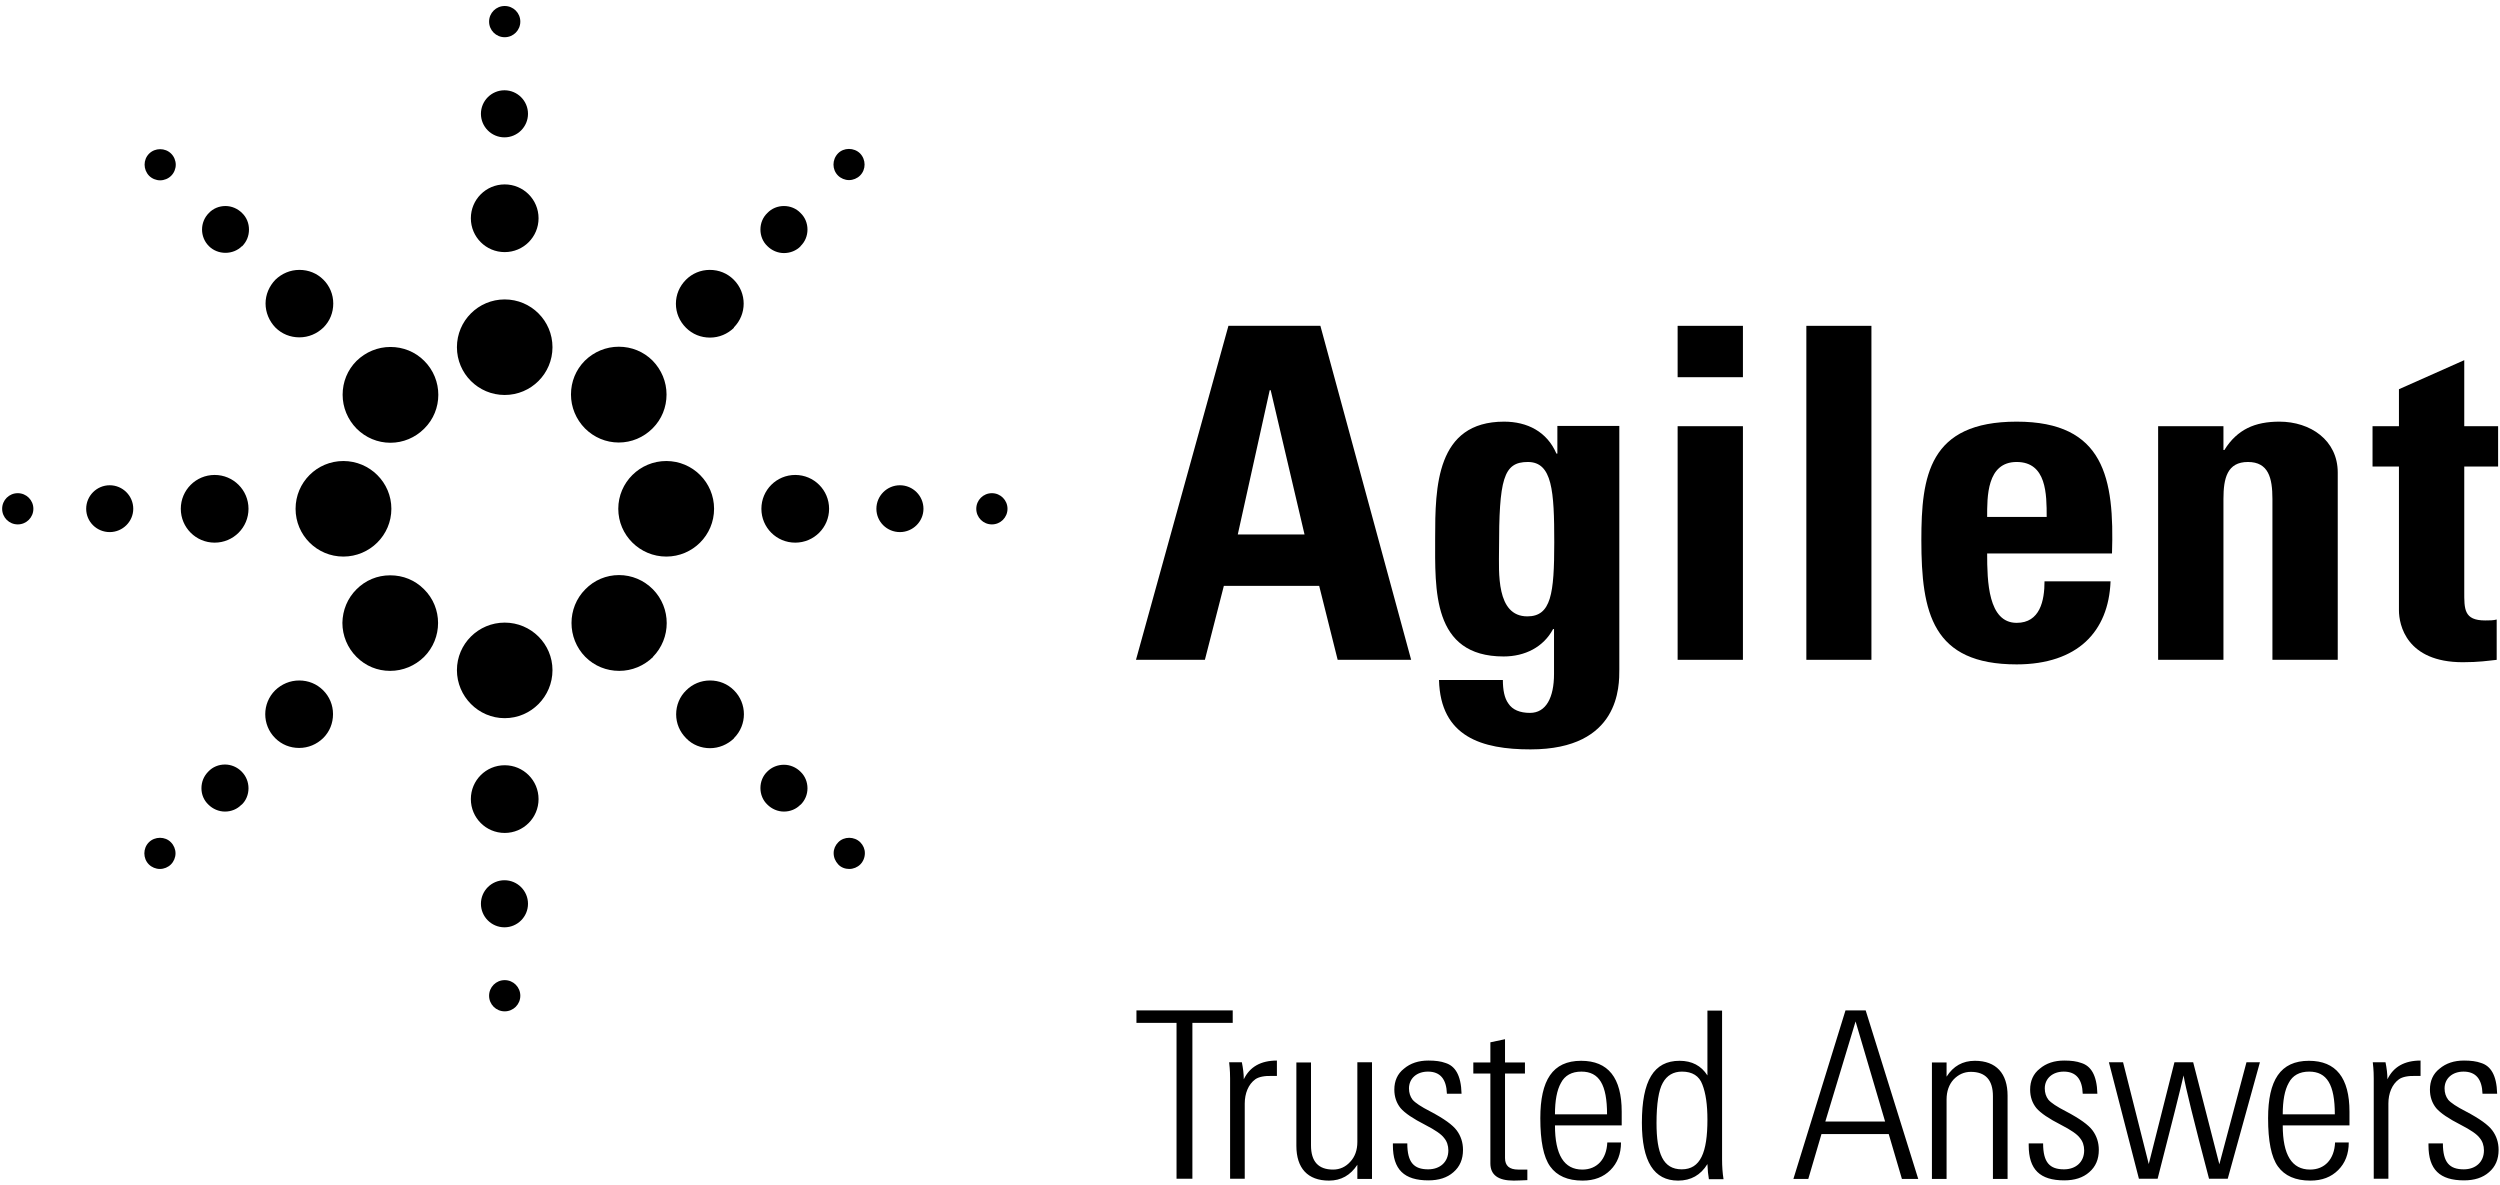 <svg width="135" height="64" viewBox="0 0 135 64" fill="none" xmlns="http://www.w3.org/2000/svg">
<g clip-path="url(#clip0_6890_9230)">
<path d="M70.432 28.862H66.84L68.565 21.07H68.617L70.445 28.862H70.432ZM65.064 35.63L66.088 31.637H71.236L72.234 35.63H76.202L71.301 17.595H66.335L61.343 35.63H65.064Z" fill="black"/>
<path d="M80.947 29.718C80.947 25.867 81.181 24.947 82.503 24.947C83.826 24.947 83.93 26.516 83.93 29.29C83.93 32.065 83.761 33.284 82.477 33.284C80.779 33.284 80.947 30.885 80.947 29.705M84.098 23.015V24.493H84.046C83.54 23.313 82.477 22.769 81.22 22.769C77.55 22.769 77.498 26.295 77.498 29.057C77.498 31.819 77.317 35.449 81.194 35.449C82.348 35.449 83.346 34.944 83.865 33.971H83.917V36.396C83.917 37.666 83.489 38.496 82.62 38.496C82.075 38.496 81.673 38.328 81.453 37.991C81.233 37.692 81.155 37.239 81.155 36.72H77.706C77.784 39.793 80.027 40.467 82.646 40.467C87.495 40.467 87.443 37.018 87.443 36.149V23.002H84.098V23.015Z" fill="black"/>
<path d="M94.118 35.63H90.592V23.015H94.118V35.63ZM94.118 17.595V20.369H90.592V17.595H94.118Z" fill="black"/>
<path d="M101.057 17.595V26.619V35.63H97.543V26.619V17.595H101.057Z" fill="black"/>
<path d="M107.306 27.916C107.306 26.84 107.28 24.947 108.9 24.947C110.521 24.947 110.521 26.697 110.521 27.916H107.306ZM114.048 29.887C114.178 25.841 113.646 22.769 108.9 22.769C104.155 22.769 103.753 25.712 103.753 29.161C103.753 33.102 104.349 35.877 108.9 35.877C110.547 35.877 111.792 35.423 112.622 34.658C113.464 33.88 113.918 32.765 113.97 31.391H110.404C110.404 32.441 110.158 33.634 108.9 33.634C107.357 33.634 107.306 31.391 107.306 29.887H114.048Z" fill="black"/>
<path d="M120.066 24.299H120.118C120.468 23.728 120.896 23.352 121.362 23.119C121.855 22.872 122.439 22.769 123.087 22.769C124.759 22.769 126.238 23.767 126.238 25.517V35.631H122.711V26.944C122.711 25.816 122.503 24.947 121.388 24.947C120.273 24.947 120.066 25.816 120.066 26.944V35.631H116.539V23.015H120.066V24.286V24.299Z" fill="black"/>
<path d="M128.117 23.015H129.543V21.018L133.07 19.449V23.015H134.898V25.193H133.07V31.935C133.07 32.882 133.044 33.504 134.198 33.504C134.419 33.504 134.652 33.504 134.821 33.453V35.631C134.341 35.683 133.848 35.76 132.992 35.76C129.945 35.76 129.543 33.738 129.543 32.96V25.193H128.117V23.015Z" fill="black"/>
<path d="M27.254 21.329C25.828 21.329 24.674 20.175 24.674 18.749C24.674 17.323 25.828 16.169 27.254 16.169C28.68 16.169 29.834 17.323 29.834 18.749C29.834 20.175 28.68 21.329 27.254 21.329ZM29.082 11.786C29.082 10.775 28.265 9.958 27.254 9.958C26.243 9.958 25.426 10.775 25.426 11.786C25.426 12.797 26.243 13.614 27.254 13.614C28.265 13.614 29.082 12.797 29.082 11.786ZM28.512 6.146C28.512 5.446 27.941 4.875 27.241 4.875C26.541 4.875 25.97 5.446 25.97 6.146C25.97 6.846 26.541 7.417 27.241 7.417C27.941 7.417 28.512 6.846 28.512 6.146ZM28.097 1.167C28.097 0.7 27.721 0.324 27.254 0.324C26.787 0.324 26.411 0.7 26.411 1.167C26.411 1.634 26.787 2.01 27.254 2.01C27.721 2.01 28.097 1.634 28.097 1.167ZM38.56 27.475C38.56 26.049 37.406 24.895 35.98 24.895C34.554 24.895 33.387 26.049 33.387 27.475C33.387 28.901 34.554 30.055 35.98 30.055C37.406 30.055 38.56 28.901 38.56 27.475ZM44.771 27.475C44.771 26.464 43.954 25.647 42.943 25.647C41.931 25.647 41.115 26.464 41.115 27.475C41.115 28.486 41.931 29.303 42.943 29.303C43.954 29.303 44.771 28.486 44.771 27.475ZM49.867 27.475C49.867 26.775 49.296 26.204 48.596 26.204C47.896 26.204 47.325 26.775 47.325 27.475C47.325 28.175 47.896 28.733 48.596 28.733C49.296 28.733 49.867 28.162 49.867 27.475ZM54.405 27.475C54.405 27.008 54.029 26.632 53.562 26.632C53.095 26.632 52.719 27.008 52.719 27.475C52.719 27.942 53.095 28.318 53.562 28.318C54.029 28.318 54.405 27.942 54.405 27.475ZM29.834 36.188C29.834 34.775 28.68 33.621 27.254 33.621C25.828 33.621 24.674 34.775 24.674 36.188C24.674 37.601 25.828 38.781 27.254 38.781C28.68 38.781 29.834 37.614 29.834 36.188ZM29.082 43.151C29.082 42.139 28.265 41.323 27.254 41.323C26.243 41.323 25.426 42.139 25.426 43.151C25.426 44.162 26.243 44.979 27.254 44.979C28.265 44.979 29.082 44.162 29.082 43.151ZM28.512 48.804C28.512 48.104 27.941 47.533 27.241 47.533C26.541 47.533 25.97 48.104 25.97 48.804C25.97 49.504 26.541 50.075 27.241 50.075C27.941 50.075 28.512 49.504 28.512 48.804ZM28.097 53.77C28.097 53.303 27.721 52.927 27.254 52.927C26.787 52.927 26.411 53.303 26.411 53.77C26.411 54.237 26.787 54.613 27.254 54.613C27.721 54.613 28.097 54.237 28.097 53.77ZM21.134 27.475C21.134 26.049 19.967 24.895 18.541 24.895C17.115 24.895 15.961 26.049 15.961 27.475C15.961 28.901 17.115 30.055 18.541 30.055C19.967 30.055 21.134 28.901 21.134 27.475ZM13.419 27.475C13.419 26.464 12.602 25.647 11.591 25.647C10.58 25.647 9.763 26.464 9.763 27.475C9.763 28.486 10.58 29.303 11.591 29.303C12.602 29.303 13.419 28.486 13.419 27.475ZM7.196 27.475C7.196 26.775 6.625 26.204 5.925 26.204C5.225 26.204 4.654 26.775 4.654 27.475C4.654 28.175 5.225 28.733 5.925 28.733C6.625 28.733 7.196 28.162 7.196 27.475ZM1.802 27.475C1.802 27.008 1.426 26.632 0.959 26.632C0.492 26.632 0.116 27.008 0.116 27.475C0.116 27.942 0.492 28.318 0.959 28.318C1.426 28.318 1.802 27.942 1.802 27.475ZM35.241 23.131C35.734 22.639 35.993 21.99 35.993 21.303C35.993 20.616 35.721 19.968 35.241 19.475C34.748 18.982 34.1 18.723 33.413 18.723C32.726 18.723 32.077 18.995 31.585 19.475C31.092 19.968 30.833 20.616 30.833 21.303C30.833 21.99 31.105 22.639 31.585 23.131C32.077 23.624 32.726 23.896 33.413 23.896C34.1 23.896 34.748 23.624 35.241 23.131ZM39.623 17.686C40.337 16.973 40.337 15.819 39.623 15.105C39.273 14.755 38.82 14.574 38.327 14.574C37.834 14.574 37.38 14.768 37.043 15.105C36.693 15.456 36.499 15.909 36.499 16.402C36.499 16.895 36.693 17.349 37.043 17.699C37.393 18.049 37.847 18.23 38.34 18.23C38.833 18.23 39.286 18.036 39.636 17.699M43.228 13.29C43.474 13.057 43.604 12.733 43.604 12.396C43.604 12.058 43.474 11.734 43.228 11.501C42.995 11.255 42.67 11.125 42.333 11.125C41.996 11.125 41.672 11.255 41.439 11.501C41.192 11.734 41.063 12.058 41.063 12.396C41.063 12.733 41.192 13.057 41.439 13.29C41.672 13.524 41.996 13.666 42.333 13.666C42.67 13.666 42.995 13.537 43.228 13.303M46.444 9.478C46.768 9.154 46.768 8.622 46.444 8.285C46.119 7.961 45.562 7.961 45.251 8.285C44.927 8.622 44.927 9.154 45.251 9.478C45.406 9.634 45.627 9.725 45.847 9.725C46.068 9.725 46.288 9.634 46.444 9.478ZM35.254 35.475C36.252 34.464 36.252 32.83 35.254 31.819C34.761 31.326 34.113 31.054 33.426 31.054C32.739 31.054 32.09 31.326 31.61 31.819C30.612 32.817 30.612 34.464 31.61 35.475C32.103 35.968 32.752 36.227 33.439 36.227C34.126 36.227 34.774 35.955 35.267 35.475M39.636 39.857C40.35 39.144 40.35 37.99 39.636 37.277C39.286 36.927 38.833 36.746 38.34 36.746C37.847 36.746 37.393 36.94 37.056 37.277C36.706 37.614 36.512 38.081 36.512 38.574C36.512 39.066 36.706 39.52 37.056 39.87C37.393 40.221 37.86 40.402 38.34 40.402C38.82 40.402 39.286 40.208 39.636 39.87M43.228 43.462C43.474 43.216 43.604 42.904 43.604 42.567C43.604 42.23 43.474 41.906 43.228 41.673C42.995 41.439 42.67 41.297 42.333 41.297C41.996 41.297 41.672 41.426 41.439 41.66C41.192 41.893 41.063 42.217 41.063 42.554C41.063 42.892 41.192 43.216 41.439 43.449C41.672 43.682 41.996 43.825 42.333 43.825C42.67 43.825 42.995 43.695 43.228 43.449M46.457 46.678C46.612 46.522 46.703 46.301 46.703 46.068C46.703 45.848 46.612 45.64 46.457 45.485C46.132 45.16 45.575 45.16 45.264 45.485C45.108 45.64 45.017 45.848 45.017 46.068C45.017 46.301 45.108 46.509 45.264 46.678C45.419 46.846 45.64 46.924 45.86 46.924C46.081 46.924 46.301 46.833 46.457 46.678ZM22.897 35.475C23.909 34.464 23.909 32.817 22.897 31.819C22.405 31.326 21.769 31.067 21.069 31.067C20.369 31.067 19.734 31.339 19.254 31.819C18.761 32.311 18.502 32.947 18.489 33.634C18.489 34.321 18.761 34.982 19.254 35.475C19.747 35.968 20.382 36.227 21.069 36.227C21.756 36.227 22.405 35.955 22.897 35.475ZM17.452 39.857C17.802 39.507 17.983 39.054 17.983 38.561C17.983 38.068 17.789 37.614 17.452 37.277C17.102 36.927 16.648 36.746 16.155 36.746C15.662 36.746 15.209 36.94 14.858 37.277C14.145 37.99 14.145 39.144 14.858 39.857C15.209 40.208 15.662 40.389 16.155 40.389C16.648 40.389 17.102 40.195 17.452 39.857ZM13.043 43.462C13.29 43.229 13.419 42.904 13.419 42.567C13.419 42.23 13.29 41.906 13.043 41.66C12.81 41.426 12.486 41.284 12.149 41.284C11.812 41.284 11.487 41.413 11.254 41.66C11.008 41.906 10.878 42.217 10.878 42.567C10.878 42.904 11.008 43.216 11.254 43.449C11.487 43.682 11.812 43.825 12.149 43.825C12.486 43.825 12.81 43.695 13.043 43.449M9.231 46.678C9.387 46.522 9.478 46.301 9.478 46.081C9.478 45.861 9.387 45.64 9.231 45.485C8.92 45.16 8.363 45.16 8.038 45.485C7.714 45.809 7.714 46.353 8.038 46.678C8.194 46.833 8.414 46.924 8.635 46.924C8.855 46.924 9.076 46.833 9.231 46.678ZM22.91 23.144C23.922 22.146 23.922 20.499 22.91 19.488C22.418 18.995 21.769 18.736 21.082 18.736C20.395 18.736 19.747 19.008 19.254 19.488C18.761 19.981 18.502 20.629 18.502 21.316C18.502 22.003 18.774 22.652 19.254 23.144C19.747 23.637 20.395 23.909 21.082 23.909C21.769 23.909 22.418 23.637 22.91 23.144ZM17.465 17.686C17.815 17.336 17.996 16.882 17.996 16.389C17.996 15.896 17.802 15.443 17.465 15.105C17.115 14.755 16.661 14.574 16.168 14.574C15.675 14.574 15.222 14.768 14.871 15.105C14.534 15.456 14.34 15.909 14.34 16.389C14.34 16.869 14.534 17.336 14.871 17.686C15.222 18.036 15.675 18.217 16.168 18.217C16.661 18.217 17.115 18.023 17.465 17.686ZM13.069 13.303C13.316 13.057 13.445 12.746 13.445 12.396C13.445 12.058 13.316 11.734 13.069 11.501C12.836 11.268 12.512 11.125 12.175 11.125C11.837 11.125 11.513 11.255 11.28 11.501C10.787 11.994 10.787 12.797 11.28 13.29C11.513 13.524 11.837 13.653 12.175 13.653C12.512 13.653 12.836 13.524 13.069 13.29M9.244 9.491C9.4 9.336 9.491 9.115 9.491 8.895C9.491 8.674 9.4 8.454 9.244 8.298C8.92 7.974 8.376 7.974 8.051 8.298C7.727 8.622 7.727 9.154 8.051 9.491C8.207 9.647 8.427 9.738 8.648 9.738C8.868 9.738 9.089 9.647 9.244 9.491Z" fill="black"/>
<path d="M66.555 55.235H64.389V63.65H63.533V55.235H61.368V54.56H66.567V55.235H66.555ZM68.953 58.1H68.707C68.279 58.087 67.968 58.152 67.786 58.282C67.41 58.554 67.216 59.047 67.216 59.591V63.65H66.425V58.243C66.425 58.1 66.425 57.802 66.373 57.361H67.06C67.125 57.685 67.164 57.984 67.164 58.282C67.488 57.608 68.085 57.27 68.953 57.27V58.1ZM74.088 63.663H73.297V62.898C72.921 63.468 72.415 63.753 71.767 63.753C70.613 63.753 70.004 63.079 70.004 61.873V57.374H70.794V61.847C70.794 62.729 71.196 63.157 71.987 63.157C72.35 63.157 72.662 63.014 72.908 62.742C73.167 62.47 73.297 62.107 73.297 61.666V57.361H74.088V63.65V63.663ZM78.133 59.06C78.107 58.269 77.77 57.867 77.109 57.867C76.512 57.867 76.085 58.23 76.085 58.775C76.085 59.008 76.149 59.215 76.279 59.384C76.422 59.552 76.733 59.76 77.239 60.019C77.978 60.408 78.444 60.745 78.665 61.044C78.885 61.342 79.002 61.692 79.002 62.094C79.002 62.599 78.833 63.001 78.483 63.3C78.146 63.598 77.692 63.74 77.135 63.74C75.825 63.74 75.216 63.157 75.216 61.847V61.744H75.994C75.994 62.781 76.357 63.144 77.122 63.144C77.757 63.144 78.211 62.755 78.211 62.12C78.211 61.86 78.133 61.627 77.978 61.446C77.835 61.251 77.498 61.018 76.966 60.745C76.305 60.408 75.864 60.11 75.631 59.838C75.41 59.565 75.294 59.228 75.294 58.839C75.294 58.373 75.462 57.984 75.812 57.711C76.162 57.413 76.603 57.27 77.135 57.27C77.511 57.27 77.809 57.309 78.055 57.4C78.561 57.556 78.898 58.035 78.924 59.06H78.133ZM82.477 63.727C82.153 63.74 81.906 63.753 81.738 63.753C80.895 63.753 80.48 63.442 80.48 62.82V57.971H79.559V57.374H80.48V56.285L81.271 56.117V57.374H82.347V57.971H81.271V62.535C81.271 62.95 81.504 63.157 81.984 63.157C82.192 63.157 82.36 63.157 82.477 63.157V63.74V63.727ZM87.572 60.771H83.968C83.968 62.366 84.46 63.157 85.446 63.157C86.237 63.157 86.755 62.599 86.794 61.692H87.534C87.534 62.314 87.339 62.807 86.963 63.183C86.587 63.559 86.094 63.753 85.459 63.753C84.655 63.753 84.072 63.494 83.709 62.988C83.346 62.483 83.177 61.614 83.177 60.382C83.177 58.334 83.838 57.283 85.381 57.283C86.846 57.283 87.572 58.204 87.572 60.032V60.771ZM86.781 60.175C86.781 58.567 86.354 57.867 85.394 57.867C84.876 57.867 84.499 58.074 84.292 58.476C84.072 58.865 83.968 59.436 83.968 60.175H86.781ZM92.279 63.663C92.24 63.455 92.214 63.196 92.201 62.859C91.838 63.455 91.307 63.753 90.619 63.753C89.31 63.753 88.662 62.716 88.662 60.629C88.662 58.347 89.31 57.283 90.697 57.283C91.358 57.283 91.864 57.543 92.201 58.074V54.574H92.992V62.612C92.992 62.988 93.018 63.339 93.07 63.676H92.279V63.663ZM92.201 60.46C92.201 59.656 92.111 59.034 91.929 58.567C91.76 58.1 91.384 57.867 90.827 57.867C90.36 57.867 90.01 58.074 89.79 58.476C89.569 58.865 89.452 59.604 89.452 60.642C89.452 62.288 89.802 63.144 90.814 63.144C91.825 63.144 92.201 62.236 92.201 60.46ZM103.585 63.663H102.704L101.991 61.238H98.36L97.647 63.663H96.843L99.657 54.56H100.746L103.585 63.663ZM101.796 60.564L100.201 55.157L98.567 60.564H101.796ZM108.409 63.663H107.618V59.189C107.618 58.321 107.216 57.88 106.425 57.88C106.062 57.88 105.751 58.023 105.491 58.295C105.245 58.567 105.115 58.93 105.115 59.371V63.663H104.324V57.374H105.115V58.139C105.478 57.569 105.984 57.283 106.645 57.283C107.799 57.283 108.409 57.971 108.409 59.163V63.663ZM112.467 59.06C112.441 58.269 112.104 57.867 111.443 57.867C110.846 57.867 110.418 58.23 110.418 58.775C110.418 59.008 110.483 59.215 110.613 59.384C110.756 59.552 111.067 59.76 111.572 60.019C112.311 60.408 112.778 60.745 112.999 61.044C113.219 61.342 113.336 61.692 113.336 62.094C113.336 62.599 113.167 63.001 112.817 63.3C112.48 63.598 112.026 63.74 111.469 63.74C110.159 63.74 109.55 63.157 109.55 61.847V61.744H110.328C110.328 62.781 110.691 63.144 111.456 63.144C112.091 63.144 112.545 62.755 112.545 62.12C112.545 61.86 112.467 61.627 112.311 61.446C112.169 61.251 111.832 61.018 111.3 60.745C110.639 60.408 110.198 60.11 109.965 59.838C109.744 59.565 109.627 59.228 109.627 58.839C109.627 58.373 109.796 57.984 110.146 57.711C110.496 57.413 110.937 57.27 111.469 57.27C111.845 57.27 112.143 57.309 112.389 57.4C112.895 57.556 113.232 58.035 113.258 59.06H112.467ZM122.036 57.361L120.298 63.65H119.287C118.457 60.499 118.003 58.645 117.913 58.074C117.744 58.813 117.277 60.681 116.512 63.65H115.501L113.88 57.361H114.645L116.033 62.859L117.42 57.361H118.431L119.845 62.872L121.31 57.361H122.036ZM126.872 60.771H123.268C123.268 62.366 123.76 63.157 124.746 63.157C125.537 63.157 126.055 62.599 126.094 61.692H126.833C126.833 62.314 126.639 62.807 126.263 63.183C125.887 63.559 125.394 63.753 124.759 63.753C123.955 63.753 123.371 63.494 123.008 62.988C122.645 62.483 122.477 61.614 122.477 60.382C122.477 58.334 123.138 57.283 124.681 57.283C126.146 57.283 126.872 58.204 126.872 60.032V60.771ZM126.081 60.175C126.081 58.567 125.653 57.867 124.694 57.867C124.175 57.867 123.799 58.074 123.592 58.476C123.371 58.865 123.268 59.436 123.268 60.175H126.081ZM130.71 58.1H130.464C130.036 58.087 129.725 58.152 129.543 58.282C129.167 58.554 128.973 59.047 128.973 59.591V63.65H128.182V58.243C128.182 58.1 128.182 57.802 128.13 57.361H128.817C128.882 57.685 128.921 57.984 128.921 58.282C129.245 57.608 129.841 57.27 130.71 57.27V58.1ZM134.055 59.06C134.029 58.269 133.692 57.867 133.031 57.867C132.435 57.867 132.007 58.23 132.007 58.775C132.007 59.008 132.072 59.215 132.201 59.384C132.344 59.552 132.655 59.76 133.161 60.019C133.9 60.408 134.367 60.745 134.587 61.044C134.807 61.342 134.924 61.692 134.924 62.094C134.924 62.599 134.756 63.001 134.405 63.3C134.068 63.598 133.615 63.74 133.057 63.74C131.747 63.74 131.138 63.157 131.138 61.847V61.744H131.916C131.916 62.781 132.279 63.144 133.044 63.144C133.679 63.144 134.133 62.755 134.133 62.12C134.133 61.86 134.055 61.627 133.9 61.446C133.757 61.251 133.42 61.018 132.888 60.745C132.227 60.408 131.786 60.11 131.553 59.838C131.333 59.565 131.216 59.228 131.216 58.839C131.216 58.373 131.384 57.984 131.734 57.711C132.085 57.413 132.525 57.27 133.057 57.27C133.433 57.27 133.731 57.309 133.978 57.4C134.483 57.556 134.82 58.035 134.846 59.06H134.055Z" fill="black"/>
</g>
<defs>
<clipPath id="clip0_6890_9230">
<rect width="135.002" height="64" fill="white"/>
</clipPath>
</defs>
</svg>
